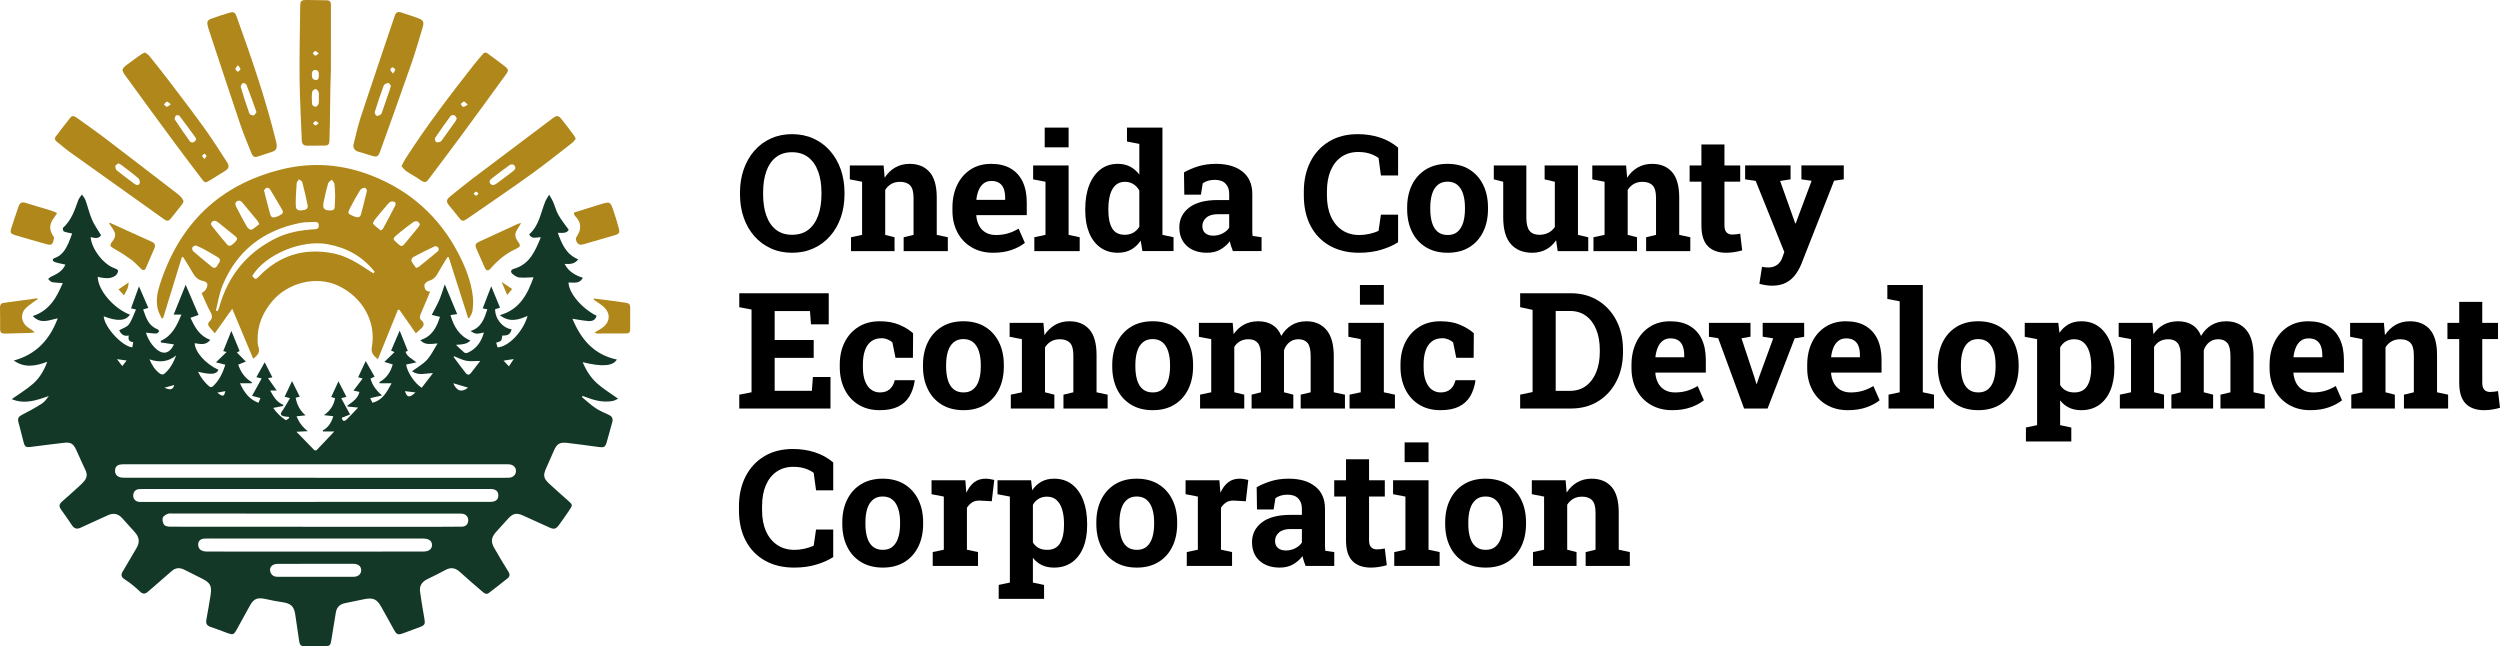 <?xml version="1.0" encoding="UTF-8"?>
<svg id="Layer_2" data-name="Layer 2" xmlns="http://www.w3.org/2000/svg" viewBox="0 0 3223.94 833.39">
  <defs>
    <style>
      .cls-1, .cls-2, .cls-3 {
        stroke-width: 0px;
      }

      .cls-2 {
        fill: #133827;
      }

      .cls-3 {
        fill: #af871a;
      }
    </style>
  </defs>
  <g id="Layer_1-2" data-name="Layer 1">
    <g>
      <path class="cls-1" d="m1021.45,325.95c-10,0-19.13-1.87-27.36-5.62-8.24-3.74-15.33-9-21.29-15.77-5.96-6.77-10.53-14.73-13.73-23.89-3.2-9.15-4.8-19.18-4.8-30.07v-2.25c0-10.82,1.6-20.81,4.8-29.96,3.2-9.15,7.76-17.13,13.68-23.94,5.92-6.8,13-12.08,21.24-15.82,8.23-3.74,17.36-5.62,27.36-5.62s19.26,1.87,27.57,5.62c8.3,3.74,15.45,9.02,21.44,15.82,5.99,6.81,10.6,14.79,13.83,23.94,3.23,9.16,4.85,19.14,4.85,29.96v2.25c0,10.89-1.62,20.91-4.85,30.07-3.23,9.15-7.84,17.12-13.83,23.89-5.99,6.77-13.12,12.03-21.39,15.77s-17.44,5.62-27.51,5.62Zm0-23.18c8.44,0,15.45-2.18,21.03-6.53,5.58-4.35,9.78-10.45,12.61-18.27,2.82-7.83,4.24-16.95,4.24-27.36v-2.45c0-10.28-1.43-19.31-4.29-27.11-2.86-7.79-7.1-13.87-12.71-18.22-5.61-4.35-12.61-6.53-20.98-6.53s-15.21,2.16-20.73,6.48c-5.51,4.32-9.65,10.36-12.4,18.12-2.76,7.76-4.13,16.85-4.13,27.26v2.45c0,10.41,1.38,19.54,4.13,27.36,2.76,7.83,6.91,13.92,12.46,18.27,5.55,4.36,12.47,6.53,20.78,6.53Z"/>
      <path class="cls-1" d="m1097.44,323.8v-17.87l14.29-3.06v-68.5l-15.82-3.06v-17.97h43.59l1.33,15.82c3.68-5.65,8.22-10.04,13.63-13.17,5.41-3.13,11.59-4.7,18.53-4.7,10.96,0,19.53,3.51,25.73,10.52,6.19,7.01,9.29,18,9.29,32.98v48.09l14.29,3.06v17.87h-56.97v-17.87l12.76-3.06v-47.98c0-7.42-1.46-12.68-4.39-15.77-2.93-3.1-7.28-4.65-13.07-4.65-4.29,0-8.01.9-11.18,2.71-3.17,1.8-5.8,4.37-7.91,7.71v57.99l12.05,3.06v17.87h-56.15Z"/>
      <path class="cls-1" d="m1280.72,325.95c-10.55,0-19.77-2.33-27.67-6.99-7.9-4.66-14-11.08-18.33-19.24-4.32-8.17-6.48-17.49-6.48-27.97v-4.08c0-10.96,2.04-20.67,6.12-29.15,4.08-8.47,9.85-15.13,17.3-19.96,7.45-4.83,16.25-7.25,26.39-7.25s18.41,1.97,25.22,5.92c6.8,3.95,11.98,9.63,15.52,17.05,3.54,7.42,5.31,16.4,5.31,26.95v16.23h-64.93l-.2.61c.41,4.83,1.62,9.14,3.62,12.91,2.01,3.78,4.85,6.74,8.53,8.88,3.67,2.14,8.13,3.22,13.37,3.22s10.53-.7,15.26-2.09c4.73-1.39,9.34-3.45,13.83-6.18l8.07,18.38c-4.56,3.68-10.3,6.72-17.2,9.14-6.91,2.42-14.82,3.62-23.74,3.62Zm-21.34-68.2h36.86v-2.65c0-4.49-.6-8.35-1.79-11.59-1.19-3.23-3.1-5.73-5.72-7.5-2.62-1.77-6.01-2.65-10.16-2.65s-7.28,1.04-10,3.11c-2.72,2.08-4.85,4.92-6.38,8.52-1.53,3.61-2.57,7.69-3.11,12.25l.31.51Z"/>
      <path class="cls-1" d="m1333.84,323.8v-17.87l14.4-3.06v-68.5l-15.93-3.06v-17.97h45.74v89.54l14.29,3.06v17.87h-58.5Zm13.38-133.84v-25.42h30.83v25.42h-30.83Z"/>
      <path class="cls-1" d="m1441.58,325.95c-8.78,0-16.32-2.26-22.61-6.79-6.3-4.53-11.11-10.86-14.45-18.99-3.34-8.13-5-17.64-5-28.54v-2.14c0-11.64,1.68-21.81,5.05-30.53,3.37-8.71,8.18-15.5,14.45-20.37,6.26-4.87,13.75-7.3,22.46-7.3,6.06,0,11.37,1.21,15.93,3.62,4.56,2.42,8.51,5.84,11.84,10.26v-39.61l-15.93-3.06v-17.97h45.74v138.34l14.29,3.06v17.87h-40.12l-2.25-13.48c-3.47,5.1-7.61,8.98-12.4,11.64-4.8,2.65-10.46,3.98-17,3.98Zm8.88-23.18c4.15,0,7.79-.88,10.92-2.65,3.13-1.77,5.75-4.32,7.86-7.66v-46.86c-2.04-3.54-4.63-6.28-7.76-8.22-3.13-1.94-6.74-2.91-10.82-2.91-4.97,0-9.04,1.48-12.2,4.44s-5.48,7.06-6.94,12.3c-1.46,5.24-2.2,11.33-2.2,18.27v2.14c0,9.67,1.63,17.27,4.9,22.82,3.27,5.55,8.68,8.32,16.23,8.32Z"/>
      <path class="cls-1" d="m1556.66,325.95c-10.96,0-19.67-2.94-26.14-8.83-6.47-5.89-9.7-13.9-9.7-24.04s4.22-18.87,12.66-25.37c8.44-6.5,20.79-9.75,37.06-9.75h14.6v-8.17c0-5.31-1.55-9.61-4.65-12.92-3.1-3.3-7.74-4.95-13.94-4.95-3.2,0-6.08.39-8.63,1.17-2.55.78-4.85,1.89-6.89,3.32l-2.35,14.6h-21.44l-.41-28.69c5.78-3.27,12.05-5.92,18.79-7.96,6.74-2.04,14.26-3.06,22.56-3.06,14.43,0,25.83,3.35,34.2,10.06,8.37,6.7,12.56,16.28,12.56,28.74v45.53c0,1.5.02,2.98.05,4.44.03,1.46.15,2.88.36,4.24l11.54,1.63v17.87h-36.96c-.75-1.9-1.5-3.95-2.25-6.13-.75-2.18-1.29-4.35-1.63-6.53-3.54,4.49-7.71,8.08-12.51,10.77s-10.43,4.03-16.9,4.03Zm7.96-22.05c4.15,0,8.1-.93,11.84-2.81,3.74-1.87,6.64-4.34,8.68-7.4v-17.46h-14.7c-6.53,0-11.49,1.5-14.85,4.49-3.37,3-5.05,6.6-5.05,10.82,0,3.95,1.24,6.99,3.73,9.14,2.48,2.14,5.94,3.22,10.36,3.22Z"/>
      <path class="cls-1" d="m1752.54,325.95c-14.43,0-26.99-3.01-37.67-9.04-10.69-6.02-18.94-14.56-24.76-25.63-5.82-11.06-8.73-24.15-8.73-39.25v-5c0-14.43,2.81-27.21,8.42-38.34,5.62-11.13,13.63-19.86,24.04-26.19,10.41-6.33,22.8-9.49,37.16-9.49,10.07,0,19.52,1.43,28.33,4.29,8.81,2.86,16.69,7.21,23.63,13.07v35.94h-22.15l-3.06-22.56c-2.25-1.63-4.7-3.03-7.35-4.19-2.65-1.16-5.53-2.04-8.63-2.65-3.1-.61-6.45-.92-10.06-.92-8.44,0-15.69,2.08-21.75,6.23-6.06,4.15-10.7,10.02-13.94,17.61-3.23,7.59-4.85,16.59-4.85,27v5.21c0,10.41,1.7,19.43,5.1,27.05,3.4,7.62,8.23,13.53,14.5,17.71,6.26,4.19,13.68,6.28,22.26,6.28,4.29,0,8.59-.49,12.92-1.48,4.32-.99,8.25-2.26,11.79-3.83l3.06-20.93h22.15v35.53c-5.79,3.81-13,7.03-21.64,9.65s-18.24,3.93-28.79,3.93Z"/>
      <path class="cls-1" d="m1866.91,325.95c-10.89,0-20.25-2.38-28.08-7.15-7.83-4.76-13.82-11.38-17.97-19.86-4.15-8.47-6.23-18.22-6.23-29.25v-2.14c0-10.96,2.08-20.67,6.23-29.15,4.15-8.47,10.12-15.11,17.92-19.91,7.79-4.8,17.1-7.2,27.92-7.2s20.32,2.4,28.08,7.2c7.76,4.8,13.71,11.42,17.87,19.86,4.15,8.44,6.23,18.17,6.23,29.2v2.14c0,11.03-2.08,20.78-6.23,29.25-4.15,8.47-10.11,15.09-17.87,19.86-7.76,4.76-17.05,7.15-27.87,7.15Zm0-22.87c5.17,0,9.39-1.39,12.66-4.19,3.27-2.79,5.68-6.69,7.25-11.69,1.56-5,2.35-10.84,2.35-17.51v-2.14c0-6.53-.78-12.3-2.35-17.3-1.57-5-4-8.92-7.3-11.74-3.3-2.82-7.57-4.24-12.81-4.24s-9.33,1.41-12.66,4.24c-3.33,2.82-5.77,6.74-7.3,11.74-1.53,5-2.3,10.77-2.3,17.3v2.14c0,6.67.77,12.52,2.3,17.56,1.53,5.04,3.96,8.93,7.3,11.69,3.33,2.76,7.62,4.13,12.86,4.13Z"/>
      <path class="cls-1" d="m1975.87,325.95c-11.64,0-20.78-3.69-27.41-11.08-6.64-7.38-9.95-18.87-9.95-34.46v-46.04l-12.15-3.06v-17.97h41.96v67.28c0,7.9,1.38,13.56,4.13,17,2.76,3.44,6.92,5.16,12.51,5.16,4.42,0,8.34-.87,11.74-2.6,3.4-1.74,6.19-4.2,8.37-7.4v-58.4l-13.17-3.06v-17.97h42.98v89.54l13.27,3.06v17.87h-39.41l-2.04-13.99c-3.47,5.17-7.83,9.15-13.07,11.94-5.24,2.79-11.16,4.19-17.76,4.19Z"/>
      <path class="cls-1" d="m2054.92,323.8v-17.87l14.29-3.06v-68.5l-15.82-3.06v-17.97h43.59l1.33,15.82c3.68-5.65,8.22-10.04,13.63-13.17,5.41-3.13,11.59-4.7,18.53-4.7,10.96,0,19.53,3.51,25.73,10.52,6.19,7.01,9.29,18,9.29,32.98v48.09l14.29,3.06v17.87h-56.97v-17.87l12.76-3.06v-47.98c0-7.42-1.46-12.68-4.39-15.77-2.93-3.1-7.28-4.65-13.07-4.65-4.29,0-8.01.9-11.18,2.71-3.17,1.8-5.8,4.37-7.91,7.71v57.99l12.05,3.06v17.87h-56.15Z"/>
      <path class="cls-1" d="m2226.16,325.95c-10.28,0-18.19-2.82-23.74-8.47-5.55-5.65-8.32-14.6-8.32-26.85v-56.36h-15.21v-20.93h15.21v-27.05h29.71v27.05h20.32v20.93h-20.32v56.25c0,4.29.9,7.35,2.71,9.19,1.8,1.84,4.27,2.76,7.4,2.76,1.63,0,3.4-.12,5.31-.36,1.9-.24,3.54-.49,4.9-.77l2.55,21.54c-3.06.89-6.38,1.62-9.95,2.2-3.57.58-7.1.87-10.57.87Z"/>
      <path class="cls-1" d="m2285.3,368.42c-2.59,0-5.33-.22-8.22-.66-2.89-.44-5.63-1.04-8.22-1.79l3.37-21.85c1.29.27,2.72.48,4.29.61,1.56.14,2.92.2,4.08.2,4.29,0,8-1.12,11.13-3.37,3.13-2.25,5.41-5.48,6.84-9.7l2.45-6.84-36.96-91.78-13.58-1.94v-17.97h58.6v17.97l-13.48,2.04,17.36,48.7,2.14,6.02h.61l20.52-54.93-13.17-1.84v-17.97h54.62v17.97l-12.46,1.74-42.17,107.2c-2.04,5.1-4.64,9.78-7.81,14.04-3.17,4.25-7.18,7.67-12.05,10.26-4.87,2.59-10.84,3.88-17.92,3.88Z"/>
      <path class="cls-1" d="m953.35,526.8v-17.87l15.82-3.06v-106.69l-15.82-3.06v-17.97h115.37v40.12h-22.87l-1.33-17.15h-45.53v37.37h50.33v22.97h-50.33v42.47h47.98l1.33-17.76h22.67v40.63h-117.61Z"/>
      <path class="cls-1" d="m1134.5,528.95c-10.62,0-19.79-2.38-27.51-7.15-7.73-4.76-13.67-11.35-17.82-19.76-4.15-8.4-6.23-18.02-6.23-28.84v-3.06c0-10.89,2.11-20.52,6.33-28.89,4.22-8.37,10.17-14.96,17.87-19.75,7.69-4.8,16.74-7.2,27.16-7.2s18.5,1.55,25.68,4.65c7.18,3.1,13.02,6.69,17.51,10.77l-.2,31.65h-22.46l-3.98-19.7c-1.63-1.63-3.71-2.96-6.23-3.98-2.52-1.02-5.07-1.53-7.66-1.53-5.45,0-9.95,1.36-13.53,4.08-3.57,2.72-6.25,6.6-8.01,11.64-1.77,5.04-2.66,11.13-2.66,18.27v3.06c0,7.55.99,13.77,2.96,18.63,1.97,4.87,4.61,8.46,7.91,10.77,3.3,2.32,6.99,3.47,11.08,3.47,5.24,0,9.44-1.38,12.61-4.13,3.17-2.76,5.36-6.65,6.58-11.69h25.42l.31.61c-1.16,7.83-3.46,14.6-6.89,20.32-3.44,5.72-8.27,10.11-14.5,13.17-6.23,3.06-14.14,4.59-23.74,4.59Z"/>
      <path class="cls-1" d="m1242.54,528.95c-10.89,0-20.25-2.38-28.08-7.15-7.83-4.76-13.82-11.38-17.97-19.86-4.15-8.47-6.23-18.22-6.23-29.25v-2.14c0-10.96,2.08-20.67,6.23-29.15,4.15-8.47,10.12-15.11,17.92-19.91,7.79-4.8,17.1-7.2,27.92-7.2s20.32,2.4,28.08,7.2c7.76,4.8,13.71,11.42,17.87,19.86,4.15,8.44,6.23,18.17,6.23,29.2v2.14c0,11.03-2.08,20.78-6.23,29.25-4.15,8.47-10.11,15.09-17.87,19.86-7.76,4.76-17.05,7.15-27.87,7.15Zm0-22.87c5.17,0,9.39-1.39,12.66-4.19,3.27-2.79,5.68-6.69,7.25-11.69,1.56-5,2.35-10.84,2.35-17.51v-2.14c0-6.53-.78-12.3-2.35-17.3-1.57-5-4-8.92-7.3-11.74-3.3-2.82-7.57-4.24-12.81-4.24s-9.33,1.41-12.66,4.24c-3.34,2.82-5.77,6.74-7.3,11.74-1.53,5-2.3,10.77-2.3,17.3v2.14c0,6.67.77,12.52,2.3,17.56,1.53,5.04,3.96,8.93,7.3,11.69,3.33,2.76,7.62,4.13,12.86,4.13Z"/>
      <path class="cls-1" d="m1303.52,526.8v-17.87l14.29-3.06v-68.5l-15.82-3.06v-17.97h43.59l1.33,15.82c3.68-5.65,8.22-10.04,13.63-13.17,5.41-3.13,11.59-4.7,18.53-4.7,10.96,0,19.53,3.51,25.73,10.52,6.19,7.01,9.29,18,9.29,32.98v48.09l14.29,3.06v17.87h-56.97v-17.87l12.76-3.06v-47.98c0-7.42-1.46-12.68-4.39-15.77-2.93-3.1-7.28-4.65-13.07-4.65-4.29,0-8.01.9-11.18,2.71-3.17,1.8-5.8,4.37-7.91,7.71v57.99l12.05,3.06v17.87h-56.15Z"/>
      <path class="cls-1" d="m1486.6,528.95c-10.89,0-20.25-2.38-28.08-7.15-7.83-4.76-13.82-11.38-17.97-19.86-4.15-8.47-6.23-18.22-6.23-29.25v-2.14c0-10.96,2.08-20.67,6.23-29.15,4.15-8.47,10.12-15.11,17.92-19.91,7.79-4.8,17.1-7.2,27.92-7.2s20.32,2.4,28.08,7.2c7.76,4.8,13.71,11.42,17.87,19.86,4.15,8.44,6.23,18.17,6.23,29.2v2.14c0,11.03-2.08,20.78-6.23,29.25-4.15,8.47-10.11,15.09-17.87,19.86-7.76,4.76-17.05,7.15-27.87,7.15Zm0-22.87c5.17,0,9.39-1.39,12.66-4.19,3.27-2.79,5.68-6.69,7.25-11.69,1.56-5,2.35-10.84,2.35-17.51v-2.14c0-6.53-.78-12.3-2.35-17.3-1.57-5-4-8.92-7.3-11.74-3.3-2.82-7.57-4.24-12.81-4.24s-9.33,1.41-12.66,4.24c-3.33,2.82-5.77,6.74-7.3,11.74-1.53,5-2.3,10.77-2.3,17.3v2.14c0,6.67.77,12.52,2.3,17.56,1.53,5.04,3.96,8.93,7.3,11.69,3.33,2.76,7.62,4.13,12.86,4.13Z"/>
      <path class="cls-1" d="m1547.58,526.8v-17.87l14.4-3.06v-68.5l-15.93-3.06v-17.97h43.59l1.23,14.6c3.54-5.31,7.98-9.41,13.32-12.3,5.34-2.89,11.52-4.34,18.53-4.34s13.15,1.57,18.22,4.7c5.07,3.13,8.87,7.86,11.38,14.19,3.4-5.92,7.83-10.55,13.27-13.88,5.44-3.33,11.84-5,19.19-5,10.89,0,19.48,3.71,25.78,11.13,6.29,7.42,9.44,18.72,9.44,33.9v46.55l14.4,3.06v17.87h-57.07v-17.87l12.86-3.06v-46.66c0-8.17-1.34-13.83-4.03-17-2.69-3.16-6.58-4.75-11.69-4.75-4.63,0-8.54,1.31-11.74,3.93-3.2,2.62-5.51,6.07-6.94,10.36v54.11l12.05,3.06v17.87h-53.8v-17.87l12.05-3.06v-46.66c0-7.96-1.34-13.58-4.03-16.85-2.69-3.27-6.65-4.9-11.89-4.9-4.22,0-7.86.85-10.92,2.55-3.06,1.7-5.58,4.15-7.55,7.35v58.5l12.86,3.06v17.87h-56.97Z"/>
      <path class="cls-1" d="m1740.36,526.8v-17.87l14.4-3.06v-68.5l-15.93-3.06v-17.97h45.74v89.54l14.29,3.06v17.87h-58.5Zm13.38-133.84v-25.42h30.83v25.42h-30.83Z"/>
      <path class="cls-1" d="m1857.59,528.95c-10.62,0-19.79-2.38-27.51-7.15-7.73-4.76-13.66-11.35-17.81-19.76-4.15-8.4-6.23-18.02-6.23-28.84v-3.06c0-10.89,2.11-20.52,6.33-28.89,4.22-8.37,10.17-14.96,17.87-19.75,7.69-4.8,16.74-7.2,27.16-7.2s18.5,1.55,25.68,4.65c7.18,3.1,13.02,6.69,17.51,10.77l-.2,31.65h-22.46l-3.98-19.7c-1.63-1.63-3.71-2.96-6.23-3.98-2.52-1.02-5.07-1.53-7.66-1.53-5.45,0-9.95,1.36-13.53,4.08-3.57,2.72-6.25,6.6-8.01,11.64-1.77,5.04-2.65,11.13-2.65,18.27v3.06c0,7.55.99,13.77,2.96,18.63,1.97,4.87,4.61,8.46,7.91,10.77,3.3,2.32,6.99,3.47,11.08,3.47,5.24,0,9.44-1.38,12.61-4.13s5.36-6.65,6.58-11.69h25.42l.31.61c-1.16,7.83-3.46,14.6-6.89,20.32-3.44,5.72-8.27,10.11-14.5,13.17-6.23,3.06-14.14,4.59-23.74,4.59Z"/>
      <path class="cls-1" d="m1960.35,526.8v-17.87l16.03-3.37v-105.97l-16.03-3.47v-17.97h65.24c13.27,0,24.98,3.11,35.12,9.34,10.14,6.23,18.05,14.84,23.74,25.83,5.68,10.99,8.53,23.6,8.53,37.83v2.76c0,14.09-2.81,26.63-8.42,37.62-5.62,10.99-13.46,19.62-23.53,25.88-10.07,6.26-21.75,9.39-35.02,9.39h-65.65Zm45.84-22.77h18.27c8.23,0,15.21-2.16,20.93-6.48,5.72-4.32,10.09-10.26,13.12-17.82,3.03-7.56,4.54-16.16,4.54-25.83v-2.86c0-9.8-1.51-18.46-4.54-25.98-3.03-7.52-7.4-13.41-13.12-17.66-5.72-4.25-12.69-6.38-20.93-6.38h-18.27v103.01Z"/>
      <path class="cls-1" d="m2156.4,528.95c-10.55,0-19.77-2.33-27.67-6.99-7.9-4.66-14-11.08-18.33-19.24-4.32-8.17-6.48-17.49-6.48-27.97v-4.08c0-10.96,2.04-20.67,6.13-29.15,4.08-8.47,9.85-15.13,17.3-19.96,7.45-4.83,16.25-7.25,26.39-7.25s18.41,1.97,25.22,5.92c6.8,3.95,11.98,9.63,15.52,17.05,3.54,7.42,5.31,16.4,5.31,26.95v16.23h-64.93l-.2.61c.41,4.83,1.62,9.14,3.62,12.91,2.01,3.78,4.85,6.74,8.53,8.88,3.67,2.14,8.13,3.22,13.37,3.22s10.53-.7,15.26-2.09c4.73-1.39,9.34-3.45,13.83-6.18l8.07,18.38c-4.56,3.67-10.3,6.72-17.2,9.14-6.91,2.42-14.82,3.62-23.74,3.62Zm-21.34-68.2h36.86v-2.65c0-4.49-.6-8.35-1.79-11.59-1.19-3.23-3.1-5.73-5.72-7.5-2.62-1.77-6.01-2.65-10.16-2.65s-7.28,1.04-10,3.11c-2.72,2.08-4.85,4.92-6.38,8.52-1.53,3.61-2.57,7.69-3.11,12.25l.31.51Z"/>
      <path class="cls-1" d="m2249.13,526.8l-33.38-90.66-11.95-1.84v-17.97h53.6v17.87l-11.64,2.04,16.64,50.13,2.55,8.58h.61l2.86-8.58,18.27-50.03-13.58-2.14v-17.87h53.5v17.97l-12.25,2.04-34.92,90.45h-30.32Z"/>
      <path class="cls-1" d="m2383,528.95c-10.55,0-19.77-2.33-27.67-6.99-7.9-4.66-14-11.08-18.33-19.24-4.32-8.17-6.48-17.49-6.48-27.97v-4.08c0-10.96,2.04-20.67,6.13-29.15,4.08-8.47,9.85-15.13,17.3-19.96,7.45-4.83,16.25-7.25,26.39-7.25s18.41,1.97,25.22,5.92c6.8,3.95,11.98,9.63,15.52,17.05,3.54,7.42,5.31,16.4,5.31,26.95v16.23h-64.93l-.2.61c.41,4.83,1.62,9.14,3.62,12.91,2.01,3.78,4.85,6.74,8.53,8.88,3.67,2.14,8.13,3.22,13.37,3.22s10.53-.7,15.26-2.09c4.73-1.39,9.34-3.45,13.83-6.18l8.07,18.38c-4.56,3.67-10.3,6.72-17.2,9.14-6.91,2.42-14.82,3.62-23.74,3.62Zm-21.34-68.2h36.86v-2.65c0-4.49-.6-8.35-1.79-11.59-1.19-3.23-3.1-5.73-5.72-7.5-2.62-1.77-6.01-2.65-10.16-2.65s-7.28,1.04-10,3.11c-2.72,2.08-4.85,4.92-6.38,8.52-1.53,3.61-2.57,7.69-3.11,12.25l.31.51Z"/>
      <path class="cls-1" d="m2435.41,526.8v-17.87l14.39-3.06v-117.31l-15.93-3.06v-17.97h45.74v138.34l14.4,3.06v17.87h-58.6Z"/>
      <path class="cls-1" d="m2551.21,528.95c-10.89,0-20.25-2.38-28.08-7.15-7.83-4.76-13.82-11.38-17.97-19.86-4.15-8.47-6.23-18.22-6.23-29.25v-2.14c0-10.96,2.08-20.67,6.23-29.15,4.15-8.47,10.12-15.11,17.92-19.91,7.79-4.8,17.1-7.2,27.92-7.2s20.32,2.4,28.08,7.2c7.76,4.8,13.71,11.42,17.87,19.86,4.15,8.44,6.23,18.17,6.23,29.2v2.14c0,11.03-2.08,20.78-6.23,29.25-4.15,8.47-10.11,15.09-17.87,19.86-7.76,4.76-17.05,7.15-27.87,7.15Zm0-22.87c5.17,0,9.39-1.39,12.66-4.19,3.27-2.79,5.68-6.69,7.25-11.69,1.56-5,2.35-10.84,2.35-17.51v-2.14c0-6.53-.78-12.3-2.35-17.3-1.57-5-4-8.92-7.3-11.74-3.3-2.82-7.57-4.24-12.81-4.24s-9.33,1.41-12.66,4.24c-3.33,2.82-5.77,6.74-7.3,11.74-1.53,5-2.3,10.77-2.3,17.3v2.14c0,6.67.77,12.52,2.3,17.56,1.53,5.04,3.96,8.93,7.3,11.69,3.33,2.76,7.62,4.13,12.86,4.13Z"/>
      <path class="cls-1" d="m2612.59,569.27v-17.97l14.4-3.06v-110.87l-15.93-3.06v-17.97h43.29l1.43,12.86c3.27-4.76,7.21-8.44,11.84-11.03,4.63-2.59,10.14-3.88,16.54-3.88,8.92,0,16.54,2.43,22.87,7.3,6.33,4.87,11.18,11.66,14.55,20.37,3.37,8.71,5.05,18.89,5.05,30.53v2.14c0,10.89-1.68,20.4-5.05,28.54-3.37,8.13-8.24,14.46-14.6,18.99-6.37,4.53-14.04,6.79-23.02,6.79-5.92,0-11.15-1.07-15.67-3.22-4.53-2.14-8.39-5.29-11.59-9.44v31.96l14.4,3.06v17.97h-58.5Zm62.48-63.2c7.62,0,13.15-2.82,16.59-8.47,3.44-5.65,5.16-13.31,5.16-22.97v-2.14c0-7.01-.78-13.12-2.35-18.33-1.57-5.21-3.96-9.29-7.2-12.25-3.23-2.96-7.37-4.44-12.4-4.44-4.08,0-7.67.92-10.77,2.76-3.1,1.84-5.56,4.46-7.4,7.86v48.39c1.84,3.13,4.3,5.51,7.4,7.15,3.1,1.63,6.75,2.45,10.97,2.45Z"/>
      <path class="cls-1" d="m2733.71,526.8v-17.87l14.4-3.06v-68.5l-15.93-3.06v-17.97h43.59l1.23,14.6c3.54-5.31,7.98-9.41,13.32-12.3,5.34-2.89,11.52-4.34,18.53-4.34s13.15,1.57,18.22,4.7c5.07,3.13,8.87,7.86,11.38,14.19,3.4-5.92,7.83-10.55,13.27-13.88,5.44-3.33,11.84-5,19.19-5,10.89,0,19.48,3.71,25.78,11.13,6.29,7.42,9.44,18.72,9.44,33.9v46.55l14.4,3.06v17.87h-57.07v-17.87l12.86-3.06v-46.66c0-8.17-1.34-13.83-4.03-17-2.69-3.16-6.58-4.75-11.69-4.75-4.63,0-8.54,1.31-11.74,3.93-3.2,2.62-5.51,6.07-6.94,10.36v54.11l12.05,3.06v17.87h-53.8v-17.87l12.05-3.06v-46.66c0-7.96-1.34-13.58-4.03-16.85-2.69-3.27-6.65-4.9-11.89-4.9-4.22,0-7.86.85-10.92,2.55-3.06,1.7-5.58,4.15-7.55,7.35v58.5l12.86,3.06v17.87h-56.97Z"/>
      <path class="cls-1" d="m2979.27,528.95c-10.55,0-19.77-2.33-27.67-6.99-7.9-4.66-14-11.08-18.33-19.24-4.32-8.17-6.48-17.49-6.48-27.97v-4.08c0-10.96,2.04-20.67,6.13-29.15,4.08-8.47,9.85-15.13,17.3-19.96,7.45-4.83,16.25-7.25,26.39-7.25s18.41,1.97,25.22,5.92c6.8,3.95,11.98,9.63,15.52,17.05,3.54,7.42,5.31,16.4,5.31,26.95v16.23h-64.93l-.2.61c.41,4.83,1.62,9.14,3.62,12.91,2.01,3.78,4.85,6.74,8.53,8.88,3.67,2.14,8.13,3.22,13.37,3.22s10.53-.7,15.26-2.09c4.73-1.39,9.34-3.45,13.83-6.18l8.07,18.38c-4.56,3.67-10.3,6.72-17.2,9.14-6.91,2.42-14.82,3.62-23.74,3.62Zm-21.34-68.2h36.86v-2.65c0-4.49-.6-8.35-1.79-11.59-1.19-3.23-3.1-5.73-5.72-7.5-2.62-1.77-6.01-2.65-10.16-2.65s-7.28,1.04-10,3.11c-2.72,2.08-4.85,4.92-6.38,8.52-1.53,3.61-2.57,7.69-3.11,12.25l.31.51Z"/>
      <path class="cls-1" d="m3032.18,526.8v-17.87l14.29-3.06v-68.5l-15.82-3.06v-17.97h43.59l1.33,15.82c3.68-5.65,8.22-10.04,13.63-13.17,5.41-3.13,11.59-4.7,18.53-4.7,10.96,0,19.53,3.51,25.73,10.52,6.19,7.01,9.29,18,9.29,32.98v48.09l14.29,3.06v17.87h-56.97v-17.87l12.76-3.06v-47.98c0-7.42-1.46-12.68-4.39-15.77-2.93-3.1-7.28-4.65-13.07-4.65-4.29,0-8.01.9-11.18,2.71-3.17,1.8-5.8,4.37-7.91,7.71v57.99l12.05,3.06v17.87h-56.15Z"/>
      <path class="cls-1" d="m3203.42,528.95c-10.28,0-18.19-2.82-23.74-8.47-5.55-5.65-8.32-14.6-8.32-26.85v-56.36h-15.21v-20.93h15.21v-27.05h29.71v27.05h20.32v20.93h-20.32v56.25c0,4.29.9,7.35,2.71,9.19,1.8,1.84,4.27,2.76,7.4,2.76,1.63,0,3.4-.12,5.31-.36,1.9-.24,3.54-.49,4.9-.77l2.55,21.54c-3.06.89-6.38,1.62-9.95,2.2-3.57.58-7.1.87-10.57.87Z"/>
      <path class="cls-1" d="m1024.1,731.95c-14.43,0-26.99-3.01-37.67-9.04-10.69-6.02-18.94-14.56-24.76-25.62-5.82-11.06-8.73-24.15-8.73-39.25v-5c0-14.43,2.81-27.21,8.42-38.34s13.63-19.86,24.04-26.19c10.41-6.33,22.8-9.5,37.16-9.5,10.07,0,19.52,1.43,28.33,4.29,8.81,2.86,16.69,7.21,23.63,13.07v35.94h-22.15l-3.06-22.56c-2.25-1.63-4.7-3.03-7.35-4.19-2.66-1.16-5.53-2.04-8.63-2.65-3.1-.61-6.45-.92-10.06-.92-8.44,0-15.69,2.08-21.75,6.23-6.06,4.15-10.7,10.02-13.94,17.61-3.23,7.59-4.85,16.59-4.85,27v5.21c0,10.41,1.7,19.43,5.1,27.05,3.4,7.62,8.24,13.53,14.5,17.71,6.26,4.19,13.68,6.28,22.26,6.28,4.29,0,8.59-.49,12.92-1.48,4.32-.99,8.25-2.26,11.79-3.83l3.06-20.93h22.15v35.53c-5.79,3.81-13,7.03-21.64,9.65-8.64,2.62-18.24,3.93-28.79,3.93Z"/>
      <path class="cls-1" d="m1138.48,731.95c-10.89,0-20.25-2.38-28.08-7.15-7.83-4.76-13.82-11.38-17.97-19.86-4.15-8.47-6.23-18.22-6.23-29.25v-2.14c0-10.96,2.08-20.67,6.23-29.15,4.15-8.47,10.12-15.11,17.92-19.91,7.79-4.8,17.1-7.2,27.92-7.2s20.32,2.4,28.08,7.2c7.76,4.8,13.71,11.42,17.87,19.86,4.15,8.44,6.23,18.17,6.23,29.2v2.14c0,11.03-2.08,20.78-6.23,29.25-4.15,8.47-10.11,15.09-17.87,19.86-7.76,4.77-17.05,7.15-27.87,7.15Zm0-22.87c5.17,0,9.39-1.39,12.66-4.19,3.27-2.79,5.68-6.69,7.25-11.69,1.56-5,2.35-10.84,2.35-17.51v-2.14c0-6.53-.78-12.3-2.35-17.3-1.57-5-4-8.92-7.3-11.74-3.3-2.82-7.57-4.24-12.81-4.24s-9.33,1.41-12.66,4.24c-3.34,2.83-5.77,6.74-7.3,11.74-1.53,5-2.3,10.77-2.3,17.3v2.14c0,6.67.77,12.52,2.3,17.56,1.53,5.04,3.96,8.93,7.3,11.69,3.33,2.76,7.62,4.13,12.86,4.13Z"/>
      <path class="cls-1" d="m1202.82,729.8v-17.87l14.29-3.06v-68.5l-15.83-3.06v-17.97h43.59l1.12,13.68.2,2.45c2.72-5.99,6.09-10.52,10.11-13.58,4.02-3.06,8.81-4.59,14.4-4.59,1.77,0,3.71.15,5.82.46,2.11.31,3.98.7,5.62,1.17l-3.17,27.46-14.8-.82c-4.22-.21-7.64.51-10.26,2.14-2.62,1.63-4.95,3.98-6.99,7.04v54.11l14.29,3.06v17.87h-58.4Z"/>
      <path class="cls-1" d="m1287.9,772.27v-17.97l14.4-3.06v-110.87l-15.93-3.06v-17.97h43.29l1.43,12.86c3.27-4.76,7.21-8.44,11.84-11.03,4.63-2.59,10.14-3.88,16.54-3.88,8.92,0,16.54,2.43,22.87,7.3,6.33,4.87,11.18,11.66,14.55,20.37,3.37,8.71,5.05,18.89,5.05,30.53v2.14c0,10.89-1.68,20.4-5.05,28.54-3.37,8.13-8.24,14.46-14.6,18.99-6.37,4.53-14.04,6.79-23.02,6.79-5.92,0-11.15-1.07-15.67-3.22-4.53-2.14-8.39-5.29-11.59-9.44v31.96l14.4,3.06v17.97h-58.5Zm62.48-63.2c7.62,0,13.15-2.82,16.59-8.47,3.44-5.65,5.16-13.31,5.16-22.97v-2.14c0-7.01-.78-13.12-2.35-18.33-1.57-5.21-3.96-9.29-7.2-12.25-3.23-2.96-7.37-4.44-12.4-4.44-4.08,0-7.67.92-10.77,2.76-3.1,1.84-5.56,4.46-7.4,7.86v48.39c1.84,3.13,4.3,5.51,7.4,7.15,3.1,1.63,6.75,2.45,10.97,2.45Z"/>
      <path class="cls-1" d="m1466.08,731.95c-10.89,0-20.25-2.38-28.08-7.15-7.83-4.76-13.82-11.38-17.97-19.86-4.15-8.47-6.23-18.22-6.23-29.25v-2.14c0-10.96,2.08-20.67,6.23-29.15,4.15-8.47,10.12-15.11,17.92-19.91,7.79-4.8,17.1-7.2,27.92-7.2s20.32,2.4,28.08,7.2c7.76,4.8,13.71,11.42,17.87,19.86,4.15,8.44,6.23,18.17,6.23,29.2v2.14c0,11.03-2.08,20.78-6.23,29.25-4.15,8.47-10.11,15.09-17.87,19.86-7.76,4.77-17.05,7.15-27.87,7.15Zm0-22.87c5.17,0,9.39-1.39,12.66-4.19,3.27-2.79,5.68-6.69,7.25-11.69,1.56-5,2.35-10.84,2.35-17.51v-2.14c0-6.53-.78-12.3-2.35-17.3-1.57-5-4-8.92-7.3-11.74-3.3-2.82-7.57-4.24-12.81-4.24s-9.33,1.41-12.66,4.24c-3.33,2.83-5.77,6.74-7.3,11.74-1.53,5-2.3,10.77-2.3,17.3v2.14c0,6.67.77,12.52,2.3,17.56,1.53,5.04,3.96,8.93,7.3,11.69,3.33,2.76,7.62,4.13,12.86,4.13Z"/>
      <path class="cls-1" d="m1530.43,729.8v-17.87l14.29-3.06v-68.5l-15.82-3.06v-17.97h43.59l1.12,13.68.2,2.45c2.72-5.99,6.09-10.52,10.11-13.58,4.02-3.06,8.81-4.59,14.4-4.59,1.77,0,3.71.15,5.82.46,2.11.31,3.98.7,5.62,1.17l-3.17,27.46-14.8-.82c-4.22-.21-7.64.51-10.26,2.14-2.62,1.63-4.95,3.98-6.99,7.04v54.11l14.29,3.06v17.87h-58.4Z"/>
      <path class="cls-1" d="m1650.41,731.95c-10.96,0-19.67-2.94-26.14-8.83-6.47-5.89-9.7-13.9-9.7-24.04s4.22-18.87,12.66-25.37c8.44-6.5,20.79-9.75,37.06-9.75h14.6v-8.17c0-5.31-1.55-9.61-4.65-12.92-3.1-3.3-7.74-4.95-13.94-4.95-3.2,0-6.08.39-8.63,1.17-2.55.78-4.85,1.89-6.89,3.32l-2.35,14.6h-21.44l-.41-28.69c5.78-3.27,12.05-5.92,18.79-7.96s14.26-3.06,22.56-3.06c14.43,0,25.83,3.35,34.2,10.06,8.37,6.71,12.56,16.28,12.56,28.74v45.53c0,1.5.02,2.98.05,4.44.03,1.46.15,2.88.36,4.24l11.54,1.63v17.87h-36.96c-.75-1.9-1.5-3.95-2.25-6.13-.75-2.18-1.29-4.35-1.63-6.53-3.54,4.49-7.71,8.08-12.51,10.77s-10.43,4.03-16.9,4.03Zm7.96-22.05c4.15,0,8.1-.93,11.84-2.81,3.74-1.87,6.64-4.34,8.68-7.4v-17.46h-14.7c-6.53,0-11.49,1.5-14.85,4.49-3.37,3-5.05,6.6-5.05,10.82,0,3.95,1.24,6.99,3.73,9.14,2.48,2.14,5.94,3.22,10.36,3.22Z"/>
      <path class="cls-1" d="m1767.85,731.95c-10.28,0-18.19-2.82-23.74-8.47-5.55-5.65-8.32-14.6-8.32-26.85v-56.36h-15.21v-20.93h15.21v-27.05h29.71v27.05h20.32v20.93h-20.32v56.25c0,4.29.9,7.35,2.71,9.19,1.8,1.84,4.27,2.76,7.4,2.76,1.63,0,3.4-.12,5.31-.36,1.9-.24,3.54-.49,4.9-.77l2.55,21.54c-3.06.89-6.38,1.62-9.95,2.2-3.57.58-7.1.87-10.57.87Z"/>
      <path class="cls-1" d="m1798,729.8v-17.87l14.4-3.06v-68.5l-15.93-3.06v-17.97h45.74v89.54l14.29,3.06v17.87h-58.5Zm13.38-133.84v-25.42h30.83v25.42h-30.83Z"/>
      <path class="cls-1" d="m1915.94,731.95c-10.89,0-20.25-2.38-28.08-7.15-7.83-4.76-13.82-11.38-17.97-19.86-4.15-8.47-6.23-18.22-6.23-29.25v-2.14c0-10.96,2.08-20.67,6.23-29.15,4.15-8.47,10.12-15.11,17.92-19.91,7.79-4.8,17.1-7.2,27.92-7.2s20.32,2.4,28.08,7.2c7.76,4.8,13.71,11.42,17.87,19.86,4.15,8.44,6.23,18.17,6.23,29.2v2.14c0,11.03-2.08,20.78-6.23,29.25-4.15,8.47-10.11,15.09-17.87,19.86-7.76,4.77-17.05,7.15-27.87,7.15Zm0-22.87c5.17,0,9.39-1.39,12.66-4.19,3.27-2.79,5.68-6.69,7.25-11.69,1.56-5,2.35-10.84,2.35-17.51v-2.14c0-6.53-.78-12.3-2.35-17.3-1.57-5-4-8.92-7.3-11.74-3.3-2.82-7.57-4.24-12.81-4.24s-9.33,1.41-12.66,4.24c-3.33,2.83-5.77,6.74-7.3,11.74-1.53,5-2.3,10.77-2.3,17.3v2.14c0,6.67.77,12.52,2.3,17.56,1.53,5.04,3.96,8.93,7.3,11.69,3.33,2.76,7.62,4.13,12.86,4.13Z"/>
      <path class="cls-1" d="m1976.92,729.8v-17.87l14.29-3.06v-68.5l-15.82-3.06v-17.97h43.59l1.33,15.82c3.68-5.65,8.22-10.04,13.63-13.17,5.41-3.13,11.59-4.7,18.53-4.7,10.96,0,19.53,3.51,25.73,10.52,6.19,7.01,9.29,18,9.29,32.98v48.09l14.29,3.06v17.87h-56.97v-17.87l12.76-3.06v-47.98c0-7.42-1.46-12.68-4.39-15.77-2.93-3.1-7.28-4.65-13.07-4.65-4.29,0-8.01.9-11.18,2.71-3.17,1.8-5.8,4.37-7.91,7.71v57.99l12.05,3.06v17.87h-56.15Z"/>
    </g>
    <g>
      <path class="cls-2" d="m751.71,358.21c-3.57,5.96-6.73,6.88-18.61,6.08.48,13.73,17.24,33.58,36.24,42.91-1.34,4.9-4.51,7.3-10.84,6.81-6.7-.52-13.34-1.9-20.31-2.95,10.84,26.09,27.45,46.39,57.3,52.58-5,8.6-19.24,9.61-44.07,3.42,4.44,10.65,10.43,19.97,18.52,27.28,8.03,7.26,17.53,12.88,27.18,19.79-2.03.89-4.33,2.44-6.85,2.93-12.48,2.41-24.2-.89-35.73-5.29-1.07-.41-2.16-.8-3.23-1.2l-.86,1.5c5.78,4.76,11.27,9.94,17.44,14.11,5.23,3.53,11.19,6.03,16.97,8.66,4.55,2.07,6.05,5.05,4.63,9.88-2.47,8.42-4.58,16.94-7.05,25.36-1.91,6.5-3.57,7.3-10.11,6.4-13.63-1.87-27.27-3.73-40.93-5.33-9.68-1.14-13.38,1.31-17.19,10.22-3.18,7.43-6.5,14.81-9.8,22.19-4.22,9.44-3.7,13.18,3.77,20.14,7.8,7.27,15.84,14.29,23.82,21.37,6.78,6.02,6.85,6.02,1.88,13.3-4.36,6.4-8.7,12.82-13.32,19.04-3.69,4.96-6.36,5.41-12.06,2.83-11.44-5.18-22.87-10.4-34.32-15.56-8.08-3.64-12.78-2.61-18.8,4.02-5.21,5.73-10.47,11.42-15.6,17.22-6.43,7.28-7.1,12.59-2.23,21.08,5.82,10.15,11.8,20.21,18.02,30.12,2.16,3.44,2.06,6.2-.89,8.58-8.04,6.47-16.17,12.82-24.39,19.06-3.24,2.46-5.85.19-8.23-1.86-9.64-8.33-19.43-16.5-28.78-25.14-6.01-5.55-11.87-6.62-19.1-2.58-7.66,4.27-15.64,7.96-23.48,11.89-6.55,3.28-10.04,8.49-9.01,15.86,1.65,11.75,3.55,23.46,5.65,35.14,1.16,6.48.41,8.28-5.71,10.52-7.27,2.67-14.49,5.47-21.77,8.09-6.64,2.39-8.13,1.9-11.68-4.34-5.45-9.57-10.73-19.22-16.02-28.88-5.93-10.84-10.63-13.13-22.64-10.72-8.26,1.66-16.5,3.44-24.75,5.13-6.65,1.36-10.58,5.32-11.68,12.04-1.94,11.88-3.89,23.75-5.81,35.63-1.14,7.06-1.88,7.66-8.87,7.64-8.44-.02-16.88-.2-25.3.22-5,.25-6.69-1.99-7.29-6.44-1.58-11.58-3.32-23.14-5.11-34.69-1.68-10.79-5.78-14.17-17.45-15.86-6.33-.91-12.62-2.11-18.85-3.54-12.5-2.86-16.94-1.37-22.44,8.69-5.45,9.97-10.92,19.92-16.45,29.84-4.08,7.31-4.97,7.62-12.65,4.83-7.11-2.59-14.15-5.41-21.33-7.79-4.6-1.52-6.29-4.28-5.46-8.95,1.89-10.67,3.81-21.34,5.48-32.04,1.83-11.79-.3-15.83-10.75-21.17-7.66-3.91-15.38-7.68-23.05-11.57-5.81-2.95-11.23-2.74-16.27,1.66-8.29,7.24-16.59,14.46-24.9,21.68-2.21,1.92-4.47,3.78-6.7,5.67-3.14,2.67-6.29,2.15-9.39-.86-5.95-5.77-12.38-11.02-19.35-15.5-4.84-3.11-5.56-6-2.9-10.33,6.11-9.97,11.72-20.25,17.79-30.24,4.63-7.63,3.52-14.3-2.32-20.66-5.47-5.96-10.77-12.08-16.23-18.04-5.13-5.6-11.11-6.98-18.19-3.69-11.7,5.44-23.58,10.51-35.22,16.07-4.84,2.31-8.22,1.29-11.09-2.85-4.69-6.8-9.18-13.75-14.12-20.36-3.14-4.19-2.68-7.2,1.2-10.52,7.44-6.39,14.67-13.02,21.93-19.62,2.29-2.08,4.54-4.24,6.54-6.59,3.55-4.17,4.28-8.73,1.84-13.88-4.21-8.86-8.1-17.86-12.21-26.77-3.57-7.72-7.03-9.85-15.46-8.89-14.36,1.63-28.69,3.52-43.03,5.36-6.05.77-7.65-.12-9.22-6.05-2.3-8.65-4.33-17.36-6.7-25.99-1.29-4.68.3-7.19,4.59-9.36,8.71-4.41,17.31-9.12,25.55-14.35,3.63-2.31,6.25-6.2,9.06-9.88-15.56,5.31-30.85,11.13-47.83,4,9.7-6.88,19.17-12.57,27.38-19.72,8.43-7.34,14.2-16.99,18.45-28.47-15,5.62-29.18,8.34-43.18-1.59,28.8-7.82,46.34-26.82,56.7-54.42-10.91,1.99-21.74,8.14-32.21-2.96,21.79-7.04,30.92-24.34,38.64-42.51-4.73-.37-9.41-.38-13.91-1.27-1.84-.36-3.31-2.62-4.95-4.02,1.51-1.13,2.87-2.62,4.55-3.34,9.71-4.18,14.87-8.61,17.71-15.2-4.48-1.05-9.18-1.78-13.6-3.31-2.6-.9-4.18-3.72-.41-5.04,9.58-3.35,14.24-10.95,18.01-19.43,1.85-4.17,3.31-8.52,4.76-12.32-3.99-.89-7.53-1.35-10.75-2.62-.9-.35-1.71-4.08-1.1-4.63,10.75-9.67,15.1-22.73,19.71-35.74.94-2.66,3.13-4.87,4.74-7.29,1.59,2.49,3.7,4.79,4.66,7.5,2.95,8.25,4.87,16.91,8.32,24.93,2.93,6.8,7.43,12.93,11.62,20-2.84,5.05-8.16,3.73-13.42,2.5,1.28,15.47,16.83,35.47,30.92,40.19,1.77.59,4.65,2.23,4.56,3.15-.2,2.12-1.43,4.71-3.09,6.04-6.11,4.87-13.26,3.69-20.27,2.58-.97-.15-1.91-.53-2.92-.82.02,17.01,20.55,41,41.55,48.9-5.48,8.18-16.43,8.85-33.84,2.09.78,13.79,23.39,38.66,36.86,40.07.38-2.09.76-4.23,1.21-6.73-5.24-.37-7.01-3.27-5.73-8.56-7.07,1.59-10.3-2.39-12.33-6.76,4.43-2.56,9.84-4.02,12.41-7.55,4-5.52,6.07-12.43,9.18-19.24-2.97-.71-4.57-1.1-6.37-1.53,3.4-9.4,6.73-18.61,10.24-28.31,4.12,9.48,7.97,18.34,12.07,27.77-1.78.55-3.95,1.22-6.68,2.06,3.65,10.33,6.61,20.8,18.23,25.34,1.05.41,1.75,1.71,2.61,2.6-1.24,1.07-2.47,3.03-3.71,3.04-4.22.03-8.45-.64-13.54-1.12,1.57,5.47,4.28,10.62,7.84,15.37,1.03,1.37,2.16,2.68,3.38,3.89,10.11,10.07,18.99,8.44,24.96-4.1-5.49-.8-11.16-1.63-16.84-2.46l-.28-2.06c14.83-6.62,20.88-19.79,26.66-33.91h-9.95c5.19-12.93,10.2-25.38,15.45-38.44,5.47,12.76,10.85,25.3,16.68,38.9-2.53.89-6.22,2.18-10.53,3.7,5.48,11.58,11.32,23.24,25.58,28.39-5.95,7.66-13.13,5.3-20.02,4.33.22,11.28,13.95,26.71,30.57,34.31-2.43,5.96-9.12,6.65-26.33,2.51,3.83,7.8,8.69,14.29,15.21,19.43.74.58,3.06.24,3.87-.51,8.25-7.71,12.94-17.45,16.07-28.02-4.24-1.08-7.95-2.02-12.04-3.05,4.77-4.61,8.92-8.63,13.75-13.3-2.53-.69-3.46-.95-4.33-1.18,3.39-8.45,6.74-16.78,10.45-26.04,3.77,9.16,7.17,17.45,10.67,25.96-.6.31-1.46.74-3.58,1.81,3.82,3.87,7.31,7.41,11.63,11.78-3.06,1.21-6.16,2.44-9.81,3.89,3.07,9.48,8.45,17.44,17.6,22.71l-.37,1.39s-9.45,0-15.02,0c5.14,11.13,11.4,20.55,23.85,25.18.92-2.18,1.77-4.18,2.59-6.11-4.13-1.09-7.69-2.04-10.87-2.88,4.33-7.83,8.22-14.87,12.38-22.41-2.97-.73-4.8-1.18-6.8-1.67,3.66-6.54,7.13-12.75,10.73-19.18,3.29,6.45,6.54,12.81,9.93,19.46-1.31.22-2.67.45-5.65.94,3.96,5.64,7.48,10.67,11.23,16.02h-8.4c4.41,8.28,8.58,15.09,16.85,18.41l-.15,1.51c-4.05.79-8.1,1.58-12.79,2.49,4.16,6.29,9.63,11.53,16.05,15.71.69.45,3.09-1.74,4.7-2.71-.27-.48-.53-.97-.8-1.45-2.36-.3-4.81-.29-7.04-.99-2.84-.9-4.23-2.34-1.9-5.69,3.76-5.39,6.88-11.22,10.67-17.51-3.46-.86-5.36-1.34-6.99-1.74,3.11-6.57,6.15-12.98,9.55-20.17,3.44,6.93,6.63,13.36,9.98,20.12-1.4.34-3.11.75-5.29,1.28,1.61,8.82,5.2,16.25,12.71,22.75-3.54.39-7.09.77-11.59,1.26,3.1,7.69,7.6,13.74,14.56,19.16-4.54.23-9.08.47-14.66.75,7.84,8.11,15.38,15.98,23.06,23.71.51.51,2.55.42,3.09-.14,7.36-7.63,14.59-15.39,22.64-23.96-5.7,0-14.58,0-14.58,0l-.33-1.3c7.49-4.06,11.3-10.54,13.61-18.37-3.93-.44-7.17-.81-12.04-1.36,8.59-6.02,12.69-13.07,14.33-21.85-1.92-.61-3.75-1.19-4.93-1.56,3.1-6.74,6.04-13.14,9.28-20.2,3.54,6.85,6.88,13.32,10.34,20.02-1.58.39-3.65.9-6.77,1.68,3.76,6.9,7.31,13.41,11.48,21.08-2.97,1.17-6.57,2.57-10.84,4.25.64,1.29,1.01,3.32,2.11,3.85.93.45,3.06-.45,4.02-1.4,4.95-4.91,9.7-10.03,15.08-15.66-5.25-.51-9.45-.92-13.66-1.33l-.3-1.12c6.53-4.76,13.62-9.06,15.67-17.75-2.64-.57-5.29-1.15-7.7-1.68,4-5.27,7.7-10.15,11.78-15.54-2.97-.87-4.5-1.32-5.78-1.7,3.18-6.82,6.24-13.35,9.75-20.87,3.9,6.87,7.49,13.18,11.46,20.18-1.17.52-3.01,1.34-5.26,2.35,2.14,8.16,6.93,15,14.8,21.81-5.92,1.36-10.25,2.36-15.24,3.51.93,1.86,1.85,3.73,2.93,5.91,13.28-3.28,18.47-13.87,24.69-25.1-5.88,0-15.44,0-15.44,0l-.36-1.42c9.34-5.19,14.6-13.22,17.26-22.86-3.76-1.14-7.07-2.14-10.81-3.27,4.64-4.47,8.6-8.28,13.18-12.7-2.39-.98-3.5-1.44-4.51-1.85,3.62-8.41,7.12-16.55,11.09-25.79,3.69,9.22,6.99,17.48,10.47,26.16-.62.24-1.6.63-2.94,1.16,2.06,6.42,8.29,8.68,14.01,13.62-5.18,1.09-9.19,1.94-13.21,2.79,1.15,9.22,10.74,24.19,20.09,29.95,4.78-6.2,9.65-12.52,14.51-18.85-9.7.02-18.5,3.73-27-2.46,6.76-5,13.95-8.93,19.23-14.63,5.33-5.76,8.76-13.28,13.78-21.24-8.79.52-16.12,2.69-22.33-4.23,15.47-4.92,21.19-17,25.36-30.04-3.95-.94-7.39-1.76-10.64-2.53,3.63-7.07,7.09-12.99,9.77-19.25,2.6-6.07,4.41-12.49,7.05-20.13,5.64,13.51,10.71,25.64,16.03,38.38-2.17.31-5.21.75-8.68,1.25,4.26,14.45,11.04,26.67,25.75,32.87-4.13,3.95-7.74,4.82-18.66,5.54,3.6,3.36,7.07,6.87,10.88,9.98.93.75,3.18.69,4.42.12,11.03-5.09,17.45-13.91,20.74-26.06-3.56.63-6.53,1.66-9.43,1.51-2.56-.13-5.05-1.59-7.74-3.42,14.18-4.57,17.7-16.2,21.64-27.98-2.58-.52-4.45-.89-6.01-1.21,3.68-9.56,7.16-18.58,10.98-28.5,3.88,9.47,7.47,18.23,11.34,27.65-1.68.51-3.99,1.22-6.3,1.92-.19,12.31,9.67,24.32,21.27,25.94-1.77,6.42-4.53,8.26-12.03,8.01-.47,2.22-.32,4.92-1.57,6.52-1.14,1.44-3.8,1.68-6.28,2.64.54,1.97,1.1,4.07,1.66,6.11,13.85-.5,33-20.08,38.8-40.61-11.61,5.05-23.08,8.94-35.85-.91,26.32-7.47,35.86-27.68,43.55-48.87-6.29.17-12.37.83-18.35.28-2.97-.27-6.04-2.37-8.52-4.33-3.27-2.58-2.64-5.69,1.33-6.81,20.64-5.81,27.63-23.07,34.93-40.71-5.52-.26-11.51,3.06-15.05-3.75,12.85-11.28,14.84-27.65,20.69-42.18,1.27-3.16,3.37-5.98,5.08-8.95,1.69,2.95,3.65,5.79,5,8.89,2.46,5.67,3.94,11.85,6.95,17.19,3.65,6.47,8.45,12.28,13.29,19.13-2.44,4.77-7.98,4.04-14.07,3.86,5.15,14.55,10.84,27.86,26.32,34.25-4.58,6.23-10.71,6.27-17.56,5.88,5.12,10.01,13.62,14.7,23.68,17.92Zm-345.3,257.89v.04c78.71,0,157.42,0,236.14,0,4.64,0,9.29.1,13.92-.11,5.33-.24,8.97-3.96,8.93-8.76-.05-4.67-3.35-7.95-8.66-8.47-1.7-.17-3.43-.1-5.15-.1-163.1,0-326.2.01-489.3.03-2.06,0-4.14-.06-6.18.15-3.94.4-6.98,2.16-7.6,6.4-.67,4.58.97,8.28,5.45,9.93,2.17.8,4.7.85,7.07.85,81.79.04,163.59.03,245.38.03Zm.55,31.17s0-.05,0-.08c75.04,0,150.08,0,225.12,0,7.09,0,10.51-2.76,10.55-8.39.04-5.35-3.49-8.21-10.16-8.21-146.22.01-292.45.03-438.67.04-4.81,0-9.63-.16-14.43.12-4.57.27-7.52,3.7-7.58,8.19-.06,4.43,2.88,7.73,7.42,8.27.4.05.8.05,1.2.05,75.51,0,151.03,0,226.54,0Zm-.55,32.05v.02c52.75,0,105.5,0,158.25,0,10.31,0,20.63,0,30.94-.17,4.94-.08,7.91-2.98,8.2-7.47.31-4.78-2.37-8.28-7.17-9.15-1.34-.24-2.74-.19-4.11-.19-122.91-.04-245.82-.08-368.72-.1-2.57,0-5.4-.48-7.65.42-2.48.99-5.7,2.98-6.29,5.16-.74,2.69.05,6.69,1.77,8.89,1.4,1.8,5.12,2.48,7.82,2.49,62.32.13,124.65.1,186.97.1Zm.12,15.15c-41.43,0-82.85,0-124.28,0-6.19,0-12.38-.13-18.56.09-5.89.21-8.92,4-8,9.49.78,4.67,4.69,7.22,11.48,7.23,26.98.04,53.97.02,80.95.02,65.78,0,131.55,0,197.33-.02,7.6,0,11.71-3.11,11.64-8.57-.07-5.42-4.13-8.22-11.84-8.22-46.24,0-92.48,0-138.72,0Zm-.12,49.35v.04c16.49,0,32.97.09,49.45-.04,6.28-.05,10.12-3.7,9.9-8.79-.22-5.01-3.79-7.89-9.99-7.93-8.24-.06-16.49-.08-24.73-.07-24.39.02-48.78,0-73.16.12-7.67.03-11.65,5.46-8.73,11.66,1.84,3.9,5.26,5.05,9.37,5.03,15.97-.06,31.93-.02,47.9-.02Zm-213.66-280.41c3.39,7.85,7.38,14.14,13.74,18.56,1.2.83,3.88,1.21,4.83.47,7.94-6.22,12.29-14.9,15.9-24.14-10.23,8.39-21.4,9.56-34.47,5.11Zm426.57,2.04c-6.93,0-12.64.77-18.03-.22-5.3-.98-10.27-3.75-15.39-5.73-.37.21-.75.42-1.12.63,5.27,7.02,10.44,14.11,15.85,21.01,2.07,2.65,4.57,2.67,6.78-.22,3.99-5.23,8.02-10.42,11.91-15.47Zm-15.76,34.44c-6.16-1.84-12.31-3.68-18.97-5.67,4.14,10.32,11.2,12.14,18.97,5.67Zm-67.78,6.2c-4.85-.62-9.09-1.15-13.57-1.72,2.59,8.51,5.93,8.92,13.57,1.72Zm120.5-33.66c2.17-3.3,3.94-5.98,6.2-9.41-4.79.75-8.48,1.33-13.09,2.05,2.51,2.67,4.33,4.62,6.89,7.35Zm-498.62-.37c1.99-2.52,3.61-4.57,5.65-7.16-4.35-.62-7.85-1.12-12.44-1.77,2.6,3.43,4.51,5.93,6.79,8.93Zm54.37,27.91c7.03,3.1,10.88,3.24,12.73-3.47-4.04,1.1-8.07,2.2-12.73,3.47Zm68.15,6.37c7.1,5.66,8.96,5.25,10.36-1.95-3.27.61-6.34,1.19-10.36,1.95Z"/>
      <path class="cls-3" d="m326.48,462.57c-8.94-21.35-17.73-42.34-26.97-64.4-7.96,11.17-14.87,20.85-22.56,31.65-2.5-2.91-4.59-5.31-6.66-7.74-2.18-2.56-2.67-5.11.02-7.7,3.76-3.62,3.8-7.09,1.14-11.87-4.48-8.05-7.86-16.72-11.38-24.41,2.15-1.89,4.69-3.13,5.63-5.12,3.15-6.67,2.39-9.22-4.8-10.89-7.2-1.67-10.26-6.59-13.44-12.14-3.55-6.19-7.42-12.2-11.14-18.28-.61.01-1.21.02-1.82.03-8.04,26.13-16.07,52.26-24.11,78.39-.62.17-1.24.33-1.86.5-1.64-3.69-3.76-7.25-4.81-11.1-2.96-10.83-1.08-21.59,2.22-31.95,25.08-78.56,76.76-129.29,157.41-149.16,39.56-9.75,78.61-6.58,116.29,8.23,49.01,19.26,86.3,52.45,110.88,99.15,9.43,17.93,17.05,36.81,19.31,57.24.67,6.04.18,12.32-.63,18.37-.42,3.11-2.71,5.97-4.15,8.94-.48-.11-.96-.21-1.44-.32-8.32-26.14-16.64-52.28-24.96-78.41-.52-.02-1.05-.04-1.57-.05-3.94,6.51-8.13,12.89-11.75,19.58-2.88,5.3-6.08,9.51-12.44,11.09-2.34.58-5.76,3.92-5.65,5.82.21,3.7,1.38,8.33,7.46,7.98-4.16,9.91-8.04,19.44-12.17,28.86-1.39,3.17-1.75,5.96,1.05,8.38,4.24,3.66,3.18,7.01-.4,10.31-2.12,1.95-4.26,3.89-6.89,6.29-7.28-10.4-14.29-20.39-21.29-30.39-.62.02-1.24.04-1.87.06-8.51,21.05-17.02,42.1-25.79,63.79-6.04-4.95-9.18-8.48-7.79-16.03,5.95-32.36-12.37-64.63-43.82-79.02-28.23-12.92-64.57-3.88-85.03,20.65-12.16,14.59-18.84,30.94-18.49,50,.05,2.73.1,5.63,1,8.14,2.4,6.73-.5,11.08-6.73,15.52Zm155.28-110.02c.46-.7.92-1.39,1.38-2.09-15.46-19.72-35.97-31.07-60.76-35.57-33.83-6.15-80.22,13.31-97.12,40.94,4.06,5.04,4.57,4.88,8.77.56,26.5-27.34,58.57-37,95.79-29.65,17.59,3.48,32.31,13.09,46.94,22.77,1.63,1.08,3.34,2.04,5.01,3.05Zm-203.39,47.88c.81.24,1.61.48,2.42.73.69-1.86,1.5-3.69,2.04-5.59,11.32-39.55,34.85-69.01,71.74-87.73,16.32-8.28,33.76-11.19,51.69-12.26,3.34-.2,4.96-1.39,4.85-5.02-.1-3.58-2.13-4.44-5-4.31-6.34.29-12.82,0-18.98,1.24-47.47,9.52-81.82,35.75-100.29,81.01-4.13,10.11-5.72,21.26-8.47,31.93Zm56.01-111.4c-1.09-2.06-1.48-3.22-2.21-4.11-6.31-7.7-12.67-15.36-19.05-23.01-1.97-2.36-4.28-4.38-7.5-2.33-3.4,2.17-1.93,5.26-.63,7.79,4.38,8.55,8.83,17.07,13.66,25.36,1.03,1.77,4.5,4.04,5.61,3.51,3.67-1.77,6.78-4.71,10.12-7.21Zm156.79,8.33c1.3-1.19,2.42-1.79,2.93-2.73,5.34-9.93,10.65-19.87,15.76-29.92.53-1.05.25-3.55-.48-3.99-1.41-.83-3.54-1.17-5.12-.76-1.5.39-2.88,1.84-3.97,3.11-5.58,6.47-11.15,12.95-16.51,19.61-1.38,1.71-3.3,5.22-2.71,5.89,2.87,3.25,6.51,5.8,10.1,8.79Zm-17.86-51.77c-.8-1.16-1.89-3.66-2.58-3.56-2.12.32-5,1.08-5.98,2.66-4.69,7.55-9.07,15.32-13.14,23.23-3.67,7.14-3.32,7.58,4.13,10.81.94.41,1.91.78,2.89,1.06,3.56,1.03,6.03.06,6.98-3.79.91-3.66,1.94-7.28,2.86-10.93,1.59-6.3,3.13-12.62,4.83-19.48Zm-132.9-.14c2.69,10.42,5.01,20.05,7.69,29.59,1.57,5.58,3.11,6.27,8.62,4.53,2.07-.65,4.02-1.83,5.89-2.98,2.44-1.51,2.85-3.45,1.28-6.07-5.27-8.79-10.3-17.73-15.67-26.46-.71-1.16-3-2.14-4.31-1.9-1.32.25-2.34,2.13-3.5,3.3Zm-62.74,39.23c-4.52-.19-6.95,3.37-4.63,6.39,6.56,8.55,13.48,16.83,20.49,25.03.72.85,3.37,1.05,4.43.4,2.3-1.39,4.29-3.4,6.16-5.38,2.14-2.26,2.03-4.36-.64-6.47-7.41-5.84-14.64-11.9-22.01-17.79-1.3-1.04-2.92-1.69-3.81-2.2Zm263.88,4.37c-1.01-1.19-1.85-3.07-3.15-3.48-1.53-.48-3.89-.29-5.15.63-6.53,4.73-12.99,9.58-19.17,14.76-9.45,7.94-7.79,6.81.02,14.22,2.76,2.62,4.85,2.69,7.23-.2,6.1-7.43,12.26-14.81,18.34-22.25.73-.9,1.09-2.1,1.89-3.68Zm-289.28,27.34c-1.35.78-3.58,1.33-4.21,2.64-.59,1.23-.06,3.94.98,4.85,7.86,6.85,15.95,13.43,24,20.05,3.23,2.66,5.76,1.45,7.41-1.85,1.67-3.34,6.12-6.88.41-10.39-6.27-3.84-12.69-7.44-19.14-10.98-2.83-1.56-5.89-2.71-9.46-4.32Zm179.97-62.91c-.34-6.76-.28-11.58-.97-16.3-.28-1.95-2.18-3.66-3.35-5.47-1.65,1.59-4.25,2.91-4.8,4.82-2.27,7.88-4.08,15.91-5.74,23.95-1.76,8.55.64,11.15,9.29,10.88,3.01-.09,4.89-1.1,4.98-4.46.14-5.13.44-10.25.58-13.42Zm104.34,92.07c1.9-.81,2.99-1.01,3.75-1.62,8.28-6.65,16.57-13.29,24.66-20.18.83-.71.97-3.54.25-4.43-.9-1.13-3.46-2.21-4.55-1.7-9.43,4.41-18.76,9.07-27.92,14-1.31.71-2.68,3.8-2.16,4.94,1.49,3.25,3.94,6.06,5.97,8.99Zm-155.11-89.05c0,2.96-.25,6.41.06,9.8.45,4.88,4.16,5.48,7.97,4.97,3.73-.5,8.27-1.17,7.22-6.52-1.96-10.05-4.36-20.03-6.94-29.95-.38-1.45-2.77-2.38-4.23-3.55-1,1.6-2.72,3.13-2.89,4.82-.66,6.63-.83,13.3-1.2,20.42Z"/>
      <path class="cls-3" d="m517.71,214.34c2.13-3.98,3.52-7.09,5.35-9.93,26.83-41.78,56.86-81.23,87.51-120.22,3.91-4.97,8.1-9.72,12.15-14.58,1.88-2.25,3.79-2.43,6.19-.61,7.24,5.48,14.72,10.65,21.83,16.29,5.28,4.18,5.46,5.53,1.4,11.13-19.45,26.81-38.97,53.57-58.62,80.24-12.21,16.58-24.68,32.98-37.04,49.46-1.34,1.79-2.73,3.53-4.01,5.36-2.69,3.85-5.4,4.19-9.42,1.32-6.13-4.38-12.86-7.9-19.11-12.11-2.33-1.57-4.04-4.07-6.24-6.35Zm71.39-61.72c-.9-1.26-1.63-3.3-2.99-3.91-1.32-.59-4.14-.33-4.85.64-6.95,9.34-13.69,18.84-20.16,28.51-.73,1.09.05,4.3,1.17,5.19,1.1.87,3.71.41,5.37-.21,1.29-.49,2.29-2.03,3.18-3.27,5.51-7.65,10.98-15.33,16.41-23.04.67-.95,1.04-2.12,1.88-3.89Zm14.1-17.62c-2.39-2.08-3.78-4.16-4.88-4.02-1.52.19-2.82,2.07-4.22,3.23,1.06,1.28,2.02,3.46,3.22,3.6,1.46.17,3.11-1.38,5.88-2.8Z"/>
      <path class="cls-3" d="m426.74,89.61c-1.29,30.82-.72,61.67-1.93,92.5-.15,3.93-1.91,5.61-5.68,5.62-7.56.02-15.12-.02-22.68.16-5.03.12-7.11-2.25-7.29-7.12-.93-26.09-2.53-52.17-2.81-78.26-.33-31.08.4-62.17.75-93.25C387.2.8,387.99,0,396.17,0c8.4,0,16.8.32,25.2.39,3.96.03,5.41,1.97,5.4,5.77-.06,27.82-.03,55.63-.03,83.45.64.01-.64-.01,0,0Zm-15.48,36.57c-.06,0-.11,0-.17,0,0-2.39.51-4.93-.16-7.11-.54-1.74-2.52-4.24-3.84-4.23-1.6.02-4.38,2.18-4.55,3.66-.59,5.21-.57,10.55-.13,15.79.11,1.31,2.67,3.34,4.12,3.36,1.43.01,3.67-1.86,4.14-3.35.78-2.52.45-5.39.58-8.11Zm-.12-29.26c.26-3.18-.32-6.4-4.34-6.66-3.41-.22-4.67,2.43-4.61,5.54.06,3.34.21,6.95,4.64,7.32,4.35.37,4.25-3,4.31-6.2Zm-.03-27.87c-2.1-1.61-3.34-3.31-4.52-3.26-1.12.04-2.18,1.9-3.27,2.95,1.06,1.07,2.02,2.82,3.21,3,1.1.17,2.46-1.36,4.58-2.69Zm-.11,89.74c-1.98-1.34-3.35-2.92-4.23-2.69-1.23.32-2.1,2.01-3.13,3.11,1.1.88,2.16,2.39,3.31,2.45,1.04.06,2.17-1.46,4.05-2.88Z"/>
      <path class="cls-3" d="m186.93,67.67c1.93,1.5,4.24,2.68,5.73,4.53,8.92,11.1,17.79,22.25,26.4,33.59,15.15,19.97,30.4,39.87,45.04,60.22,10.02,13.93,19.16,28.5,28.52,42.89,3.57,5.49,2.62,8.5-2.88,11.86-6.29,3.85-12.56,7.75-18.83,11.64-6.15,3.82-6.68,3.72-11.13-2.19-12.19-16.19-24.52-32.28-36.56-48.59-20.59-27.91-41.06-55.92-61.45-83.98-5.35-7.37-5.08-8.72,2.09-14.27,5.97-4.63,12.18-8.95,18.34-13.32,1.21-.86,2.68-1.37,4.73-2.38Zm66.06,112.23c-.35-1.27-.35-1.86-.63-2.24-6.94-9.5-13.83-19.04-20.98-28.37-.65-.85-3.82-1.06-4.43-.36-1.12,1.28-2.21,4.13-1.54,5.17,6.34,9.7,12.99,19.22,19.8,28.6.67.92,3.29,1.24,4.52.71,1.46-.63,2.38-2.49,3.27-3.5Zm-32.68-45.6c-2.44-1.62-4.07-3.5-5.14-3.22-1.48.39-2.54,2.4-3.77,3.71,1.28,1.04,2.54,2.87,3.85,2.9,1.32.04,2.69-1.7,5.07-3.39Zm43.41,70.82c1.27-2.03,2.66-3.29,2.5-4.28-.18-1.06-1.83-1.87-2.84-2.79-.92,1.02-2.47,1.98-2.56,3.08-.08.97,1.44,2.09,2.91,3.99Z"/>
      <path class="cls-3" d="m356.81,186.57c.47,5.61-1.8,7.86-5.42,9.07-6.51,2.16-13.03,4.26-19.55,6.39-4.44,1.45-6.35-1.33-7.7-4.75-4.73-11.97-9.86-23.8-13.98-35.98-13.73-40.62-27.08-81.36-40.57-122.06-.59-1.79-1.12-3.61-1.59-5.44-1.48-5.77-.57-7.88,5.04-9.89,7.42-2.66,14.91-5.16,22.47-7.38,5.95-1.75,7.59-.8,9.7,5.08,19.14,53.11,37.53,106.45,50.94,161.37.41,1.66.61,3.37.65,3.6Zm-26.04-41.99c-4.39-12.15-8.45-23.78-12.91-35.26-.49-1.26-3.95-2.74-4.73-2.21-1.44.98-3.04,3.71-2.62,5.14,3.38,11.49,7.07,22.9,11.1,34.17.49,1.36,3.63,2.56,5.41,2.41,1.29-.11,2.38-2.6,3.74-4.25Zm-23.98-60.57c-1.66,2.48-3.39,3.94-3.26,5.18.14,1.28,2.11,2.37,3.27,3.54,1.16-1.19,3.1-2.29,3.26-3.6.15-1.22-1.61-2.67-3.28-5.12Z"/>
      <path class="cls-3" d="m236.77,259.55c-.8,1.65-1.19,3.01-2,4.05-4.85,6.22-9.8,12.37-14.72,18.54-2.34,2.93-4.81,3.22-7.98.95-40.78-29.13-81.63-58.14-122.38-87.29-5.72-4.09-10.99-8.79-16.53-13.13-2.44-1.91-3.15-4.12-1.25-6.63,6.2-8.19,12.34-16.44,18.84-24.39,2.96-3.62,6.29-1.17,9.1.83,11.31,8.07,22.74,16,33.8,24.41,31.27,23.79,62.39,47.79,93.55,71.74,2.31,1.77,4.58,3.66,6.54,5.8,1.32,1.44,2.05,3.4,3.04,5.11Zm-84.12-49c-1.42,1.2-3.72,2.23-3.87,3.5-.21,1.86.54,4.63,1.91,5.74,7.45,6.03,15.21,11.68,22.88,17.43,2.42,1.82,5.35,2.07,6.52-.76.71-1.71-.14-5.25-1.56-6.47-6.89-5.9-14.2-11.31-21.41-16.83-1.19-.91-2.61-1.54-4.47-2.61Z"/>
      <path class="cls-3" d="m455.62,187.33c3.21-12.27,5.77-24.75,9.73-36.77,14.33-43.5,29.15-86.84,43.73-130.27,1.44-4.28,4.01-5.66,8.24-4.24,6.99,2.35,14.05,4.53,20.98,7.03,7.74,2.79,8.96,4.95,6.61,12.8-4.72,15.78-9.32,31.62-14.73,47.16-12.63,36.28-25.68,72.41-38.63,108.57-4.22,11.79-4.53,11.82-16.45,7.87-4.39-1.45-8.87-2.62-13.3-3.97-3.95-1.2-6.09-3.72-6.19-8.2Zm48.5-76.83c-.92-1.05-2.34-3.74-3.33-3.59-2.16.32-5.29,1.65-5.93,3.36-4.21,11.23-7.99,22.63-11.52,34.09-.43,1.41,1.14,4.65,2.4,5.05,1.52.47,3.96-.86,5.52-2.05,1.07-.82,1.39-2.69,1.9-4.15,3.22-9.23,6.4-18.48,9.57-27.73.44-1.29.74-2.63,1.39-4.98Zm2.6-15.69c1.52-2.39,3.22-3.93,2.93-4.87-.41-1.36-2.13-2.78-3.55-3.16-.68-.18-2.87,2.06-2.79,3.06.12,1.4,1.73,2.68,3.41,4.97Z"/>
      <path class="cls-3" d="m742.46,178.95c-1.47,1.73-2.73,3.83-4.53,5.23-17.5,13.55-34.77,27.43-52.74,40.34-26.62,19.12-53.71,37.6-80.7,56.2-8.31,5.73-8.49,5.44-14.68-2.62-3.34-4.36-6.9-8.55-10.41-12.78-4.2-5.05-4.08-7.75,1.15-12,9.73-7.9,19.43-15.85,29.42-23.41,34.21-25.91,68.52-51.67,102.83-77.45,5.16-3.88,7.21-3.85,11.3,1.11,5.77,7.01,11.05,14.41,16.49,21.68.7.93,1.07,2.1,1.87,3.7Zm-77.83,38.02c-.22-4.83-4.25-6.4-8.16-3.61-7.39,5.28-14.57,10.85-21.78,16.38-2.39,1.84-4.82,4.11-2.18,7.25,2.43,2.88,5.4,1.51,7.84-.28,7.34-5.36,14.61-10.81,21.79-16.37,1.24-.96,1.94-2.61,2.47-3.37Zm-54,33.03c1.67,1.1,2.89,2.48,3.64,2.26,1.13-.34,1.93-1.79,2.87-2.76-1.08-.84-2.08-2.15-3.26-2.34-.74-.12-1.75,1.47-3.24,2.84Z"/>
      <path class="cls-3" d="m73.6,274.76c-1.73,2.69-2.71,4.51-3.96,6.11-5.56,7.08-6.66,14.45-1.74,22.34.72,1.15,1.93,2.52,1.76,3.61-.41,2.7-.97,5.69-2.52,7.79-.8,1.09-3.99,1.15-5.81.64-13.89-3.83-27.73-7.85-41.54-11.96-6.18-1.84-7.05-3.27-5.16-9.32,2.91-9.32,6.19-18.54,9.31-27.79,1.52-4.51,4.22-6.13,9.09-4.57,11.1,3.56,22.33,6.71,33.47,10.13,2.21.68,4.28,1.81,7.1,3.02Z"/>
      <path class="cls-3" d="m740.08,274.14c11.34-3.54,22.42-7.08,33.54-10.46,13.3-4.05,13.41-4.02,17.86,9.11,2.36,6.98,4.5,14.05,6.43,21.16,1.64,6.05.66,7.7-5.21,9.42-13.49,3.96-27.04,7.72-40.52,11.71-3.17.94-5.81.84-7.72-2.02-1.73-2.6-2.75-5.01-.51-8.35,6.09-9.08,5.9-17.98-2.22-26.04-.58-.58-.95-1.41-1.3-2.18-.2-.44-.16-.98-.36-2.35Z"/>
      <path class="cls-3" d="m141.65,287.29c18.12,8.21,36.24,16.42,54.36,24.62,3.93,1.78,4.72,4.61,3.05,8.43-3.64,8.34-7.26,16.68-10.82,25.05-1.52,3.58-3.71,3.73-6.31,1.31-4.15-3.85-7.84-8.29-12.37-11.61-7.01-5.13-14.37-9.88-21.94-14.13-6.05-3.39-6.67-4.31-2.61-9.74,4.49-6,4.62-9.68.5-16-1.56-2.39-3.19-4.74-4.78-7.1.31-.28.62-.55.93-.83Z"/>
      <path class="cls-3" d="m672.03,287.64c-2.09,3.48-3.59,6.11-5.21,8.66-3.09,4.88-3.02,9.32.52,14.23,4.6,6.38,4.43,7.5-2.62,10.75-12.44,5.72-22.56,14.13-31.47,24.34-4.07,4.66-6.24,4-8.7-1.75-3.17-7.41-6.44-14.77-9.76-22.11-2.62-5.76-2.17-7.6,3.38-10.19,16.48-7.68,33-15.25,49.52-22.83,1.01-.47,2.19-.58,4.34-1.12Z"/>
      <path class="cls-3" d="m766.73,428.89c3.39-2.04,5.67-3.39,7.92-4.78,13.17-8.09,13.79-21.12,1.38-30.47-3.38-2.55-6.94-4.86-10.42-7.27.13-.47.25-.93.38-1.4,6.33.78,12.66,1.52,18.97,2.36,7.49,1.01,14.95,2.19,22.44,3.15,3.73.48,5.36,2.29,5.3,6.12-.14,9.28-.08,18.56-.04,27.83.02,3.16-.86,5.53-4.5,5.55-12.71.09-25.42.11-38.13.12-.6,0-1.21-.42-3.31-1.21Z"/>
      <path class="cls-3" d="m48.96,385.62c-2.1,1.39-4.09,2.56-5.9,3.95-3.64,2.81-7.64,5.35-10.67,8.73-6.51,7.28-4.83,17.83,3.44,23.76,2.85,2.04,6.03,3.64,8.9,6.53-2.44.29-4.88.76-7.33.83-10.35.3-20.71.39-31.05.76-4.3.15-6.27-1.29-6.2-5.86.15-9.26-.04-18.53-.15-27.79-.04-3.15,1.08-5.44,4.4-5.91,14.4-2.03,28.82-3.97,43.23-5.91.24-.03.53.34,1.33.9Z"/>
      <path class="cls-3" d="m159.89,380.88c-2.78-3.04-4.78-5.22-7.04-7.68,4.31-2.96,8.13-5.59,12.9-8.87.16,6.64-2.83,10.96-5.86,16.55Z"/>
      <path class="cls-3" d="m654.1,380.42c-2.62-6.12-4.77-11.14-7.22-16.87,4.73,3.21,8.83,5.98,13.53,9.17-1.84,2.25-3.78,4.62-6.31,7.71Z"/>
    </g>
  </g>
</svg>